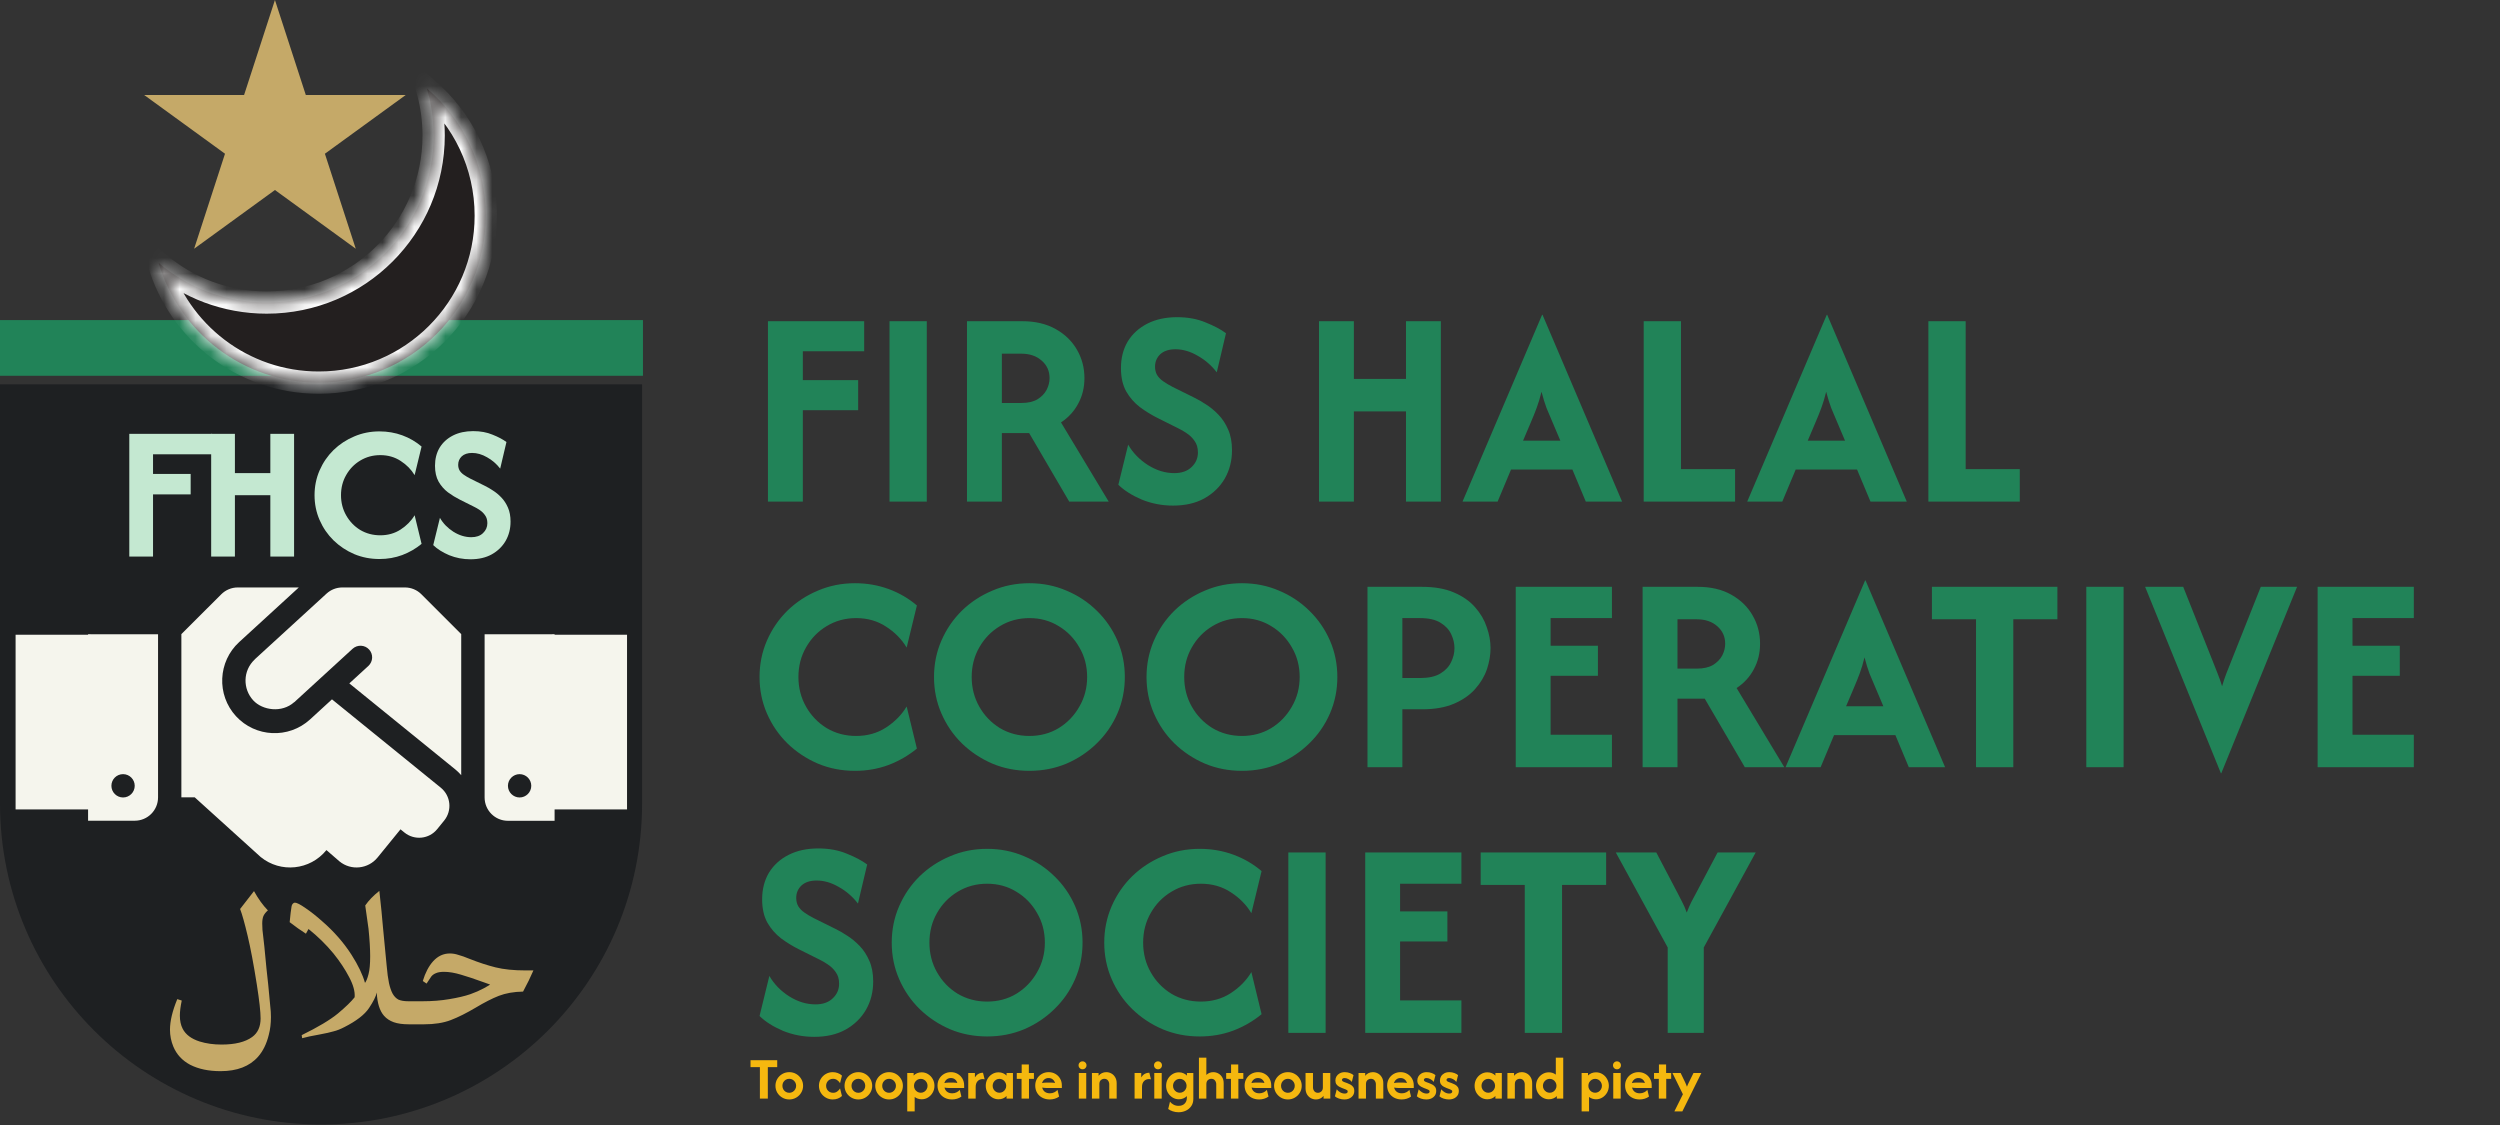 <svg width="160" height="72" viewBox="0 0 160 72" fill="none" xmlns="http://www.w3.org/2000/svg">
  <rect x="0" y="0" width="160" height="72" fill="#333333" stroke="none"/>
  <path
    d="M49.149 32.102V20.557H55.307V22.481H51.382V24.328H54.922V26.252H51.382V32.102H49.149ZM56.929 32.102V20.557H59.315V32.102H56.929ZM61.887 32.102V20.557H65.415C66.253 20.557 66.967 20.724 67.557 21.057C68.156 21.391 68.613 21.835 68.93 22.391C69.246 22.939 69.404 23.541 69.404 24.2C69.404 24.799 69.272 25.342 69.007 25.829C68.75 26.317 68.382 26.718 67.904 27.035L70.957 32.102H68.43L65.864 27.715H64.119V32.102H61.887ZM64.119 25.791H65.364C65.783 25.791 66.125 25.714 66.39 25.56C66.655 25.397 66.852 25.196 66.98 24.957C67.108 24.709 67.172 24.456 67.172 24.2C67.172 23.747 67.006 23.375 66.672 23.084C66.339 22.785 65.903 22.635 65.364 22.635H64.119V25.791ZM75.076 32.358C74.375 32.358 73.708 32.23 73.075 31.974C72.451 31.708 71.951 31.392 71.574 31.024L72.203 28.459C72.502 28.98 72.925 29.416 73.473 29.767C74.02 30.109 74.58 30.28 75.153 30.28C75.624 30.28 75.991 30.152 76.257 29.895C76.53 29.639 76.667 29.327 76.667 28.959C76.667 28.66 76.594 28.412 76.449 28.215C76.312 28.018 76.145 27.856 75.949 27.727C75.76 27.599 75.594 27.501 75.448 27.433L74.089 26.753C73.695 26.556 73.319 26.325 72.96 26.06C72.601 25.786 72.305 25.448 72.075 25.047C71.852 24.645 71.741 24.149 71.741 23.558C71.741 22.909 71.886 22.34 72.177 21.852C72.477 21.365 72.896 20.984 73.434 20.711C73.973 20.437 74.606 20.3 75.333 20.3C76.017 20.3 76.624 20.411 77.154 20.634C77.693 20.848 78.129 21.078 78.463 21.326L77.873 23.828C77.531 23.383 77.12 23.028 76.641 22.763C76.171 22.489 75.701 22.353 75.23 22.353C74.811 22.353 74.486 22.46 74.255 22.673C74.033 22.887 73.922 23.152 73.922 23.469C73.922 23.665 73.965 23.841 74.05 23.995C74.144 24.149 74.277 24.285 74.448 24.405C74.619 24.525 74.82 24.645 75.051 24.764L76.423 25.444C76.654 25.555 76.906 25.701 77.18 25.88C77.454 26.051 77.719 26.27 77.975 26.535C78.232 26.8 78.442 27.12 78.604 27.497C78.766 27.864 78.848 28.305 78.848 28.818C78.848 29.485 78.694 30.088 78.386 30.627C78.078 31.157 77.642 31.58 77.078 31.897C76.522 32.204 75.855 32.358 75.076 32.358ZM84.416 32.102V20.557H86.648V24.251H89.983V20.557H92.215V32.102H89.983V26.329H86.648V32.102H84.416ZM93.602 32.102L98.695 20.146H98.721L103.813 32.102H101.491L100.632 30.049H96.707L95.847 32.102H93.602ZM97.476 28.202H99.862L99.362 27.022C99.225 26.706 99.097 26.402 98.977 26.111C98.866 25.812 98.759 25.466 98.657 25.072C98.562 25.457 98.46 25.799 98.349 26.098C98.237 26.398 98.114 26.706 97.977 27.022L97.476 28.202ZM105.197 32.102V20.557H107.583V30.024H111.046V32.102H105.197ZM111.822 32.102L116.914 20.146H116.94L122.033 32.102H119.711L118.851 30.049H114.926L114.067 32.102H111.822ZM115.696 28.202H118.082L117.581 27.022C117.445 26.706 117.316 26.402 117.197 26.111C117.085 25.812 116.979 25.466 116.876 25.072C116.782 25.457 116.679 25.799 116.568 26.098C116.457 26.398 116.333 26.706 116.196 27.022L115.696 28.202ZM123.416 32.102V20.557H125.802V30.024H129.266V32.102H123.416ZM54.717 49.333C53.87 49.333 53.079 49.179 52.343 48.871C51.608 48.554 50.958 48.123 50.394 47.575C49.838 47.028 49.402 46.391 49.085 45.664C48.769 44.937 48.611 44.159 48.611 43.329C48.611 42.5 48.769 41.722 49.085 40.995C49.402 40.268 49.838 39.631 50.394 39.083C50.958 38.536 51.608 38.108 52.343 37.801C53.079 37.484 53.87 37.326 54.717 37.326C55.478 37.326 56.196 37.45 56.872 37.698C57.547 37.946 58.15 38.297 58.681 38.75L58.026 41.444C57.71 40.913 57.274 40.469 56.718 40.11C56.162 39.742 55.521 39.558 54.794 39.558C54.101 39.558 53.472 39.729 52.908 40.071C52.352 40.405 51.912 40.858 51.587 41.431C51.262 41.995 51.099 42.628 51.099 43.329C51.099 44.022 51.262 44.655 51.587 45.228C51.912 45.801 52.352 46.258 52.908 46.6C53.472 46.934 54.101 47.101 54.794 47.101C55.512 47.101 56.149 46.921 56.705 46.562C57.269 46.194 57.71 45.745 58.026 45.215L58.681 47.909C58.142 48.353 57.535 48.704 56.859 48.961C56.192 49.209 55.478 49.333 54.717 49.333ZM65.883 49.333C65.036 49.333 64.245 49.179 63.51 48.871C62.774 48.554 62.124 48.123 61.56 47.575C61.004 47.028 60.568 46.391 60.252 45.664C59.935 44.937 59.777 44.159 59.777 43.329C59.777 42.5 59.935 41.722 60.252 40.995C60.568 40.268 61.004 39.631 61.56 39.083C62.124 38.536 62.774 38.108 63.51 37.801C64.245 37.484 65.036 37.326 65.883 37.326C66.73 37.326 67.52 37.484 68.256 37.801C68.991 38.108 69.637 38.536 70.193 39.083C70.757 39.631 71.198 40.268 71.514 40.995C71.831 41.722 71.989 42.5 71.989 43.329C71.989 44.159 71.831 44.937 71.514 45.664C71.198 46.391 70.757 47.028 70.193 47.575C69.637 48.123 68.991 48.554 68.256 48.871C67.52 49.179 66.73 49.333 65.883 49.333ZM65.883 47.101C66.576 47.101 67.2 46.934 67.756 46.6C68.312 46.258 68.752 45.801 69.077 45.228C69.41 44.655 69.577 44.022 69.577 43.329C69.577 42.628 69.41 41.995 69.077 41.431C68.752 40.858 68.312 40.405 67.756 40.071C67.2 39.729 66.576 39.558 65.883 39.558C65.19 39.558 64.562 39.729 63.997 40.071C63.441 40.405 63.001 40.858 62.676 41.431C62.351 41.995 62.188 42.628 62.188 43.329C62.188 44.022 62.351 44.655 62.676 45.228C63.001 45.801 63.441 46.258 63.997 46.6C64.562 46.934 65.19 47.101 65.883 47.101ZM79.484 49.333C78.638 49.333 77.847 49.179 77.111 48.871C76.376 48.554 75.726 48.123 75.161 47.575C74.605 47.028 74.169 46.391 73.853 45.664C73.537 44.937 73.378 44.159 73.378 43.329C73.378 42.5 73.537 41.722 73.853 40.995C74.169 40.268 74.605 39.631 75.161 39.083C75.726 38.536 76.376 38.108 77.111 37.801C77.847 37.484 78.638 37.326 79.484 37.326C80.331 37.326 81.122 37.484 81.857 37.801C82.593 38.108 83.239 38.536 83.794 39.083C84.359 39.631 84.799 40.268 85.116 40.995C85.432 41.722 85.59 42.5 85.59 43.329C85.59 44.159 85.432 44.937 85.116 45.664C84.799 46.391 84.359 47.028 83.794 47.575C83.239 48.123 82.593 48.554 81.857 48.871C81.122 49.179 80.331 49.333 79.484 49.333ZM79.484 47.101C80.177 47.101 80.801 46.934 81.357 46.6C81.913 46.258 82.353 45.801 82.678 45.228C83.012 44.655 83.179 44.022 83.179 43.329C83.179 42.628 83.012 41.995 82.678 41.431C82.353 40.858 81.913 40.405 81.357 40.071C80.801 39.729 80.177 39.558 79.484 39.558C78.792 39.558 78.163 39.729 77.599 40.071C77.043 40.405 76.602 40.858 76.277 41.431C75.952 41.995 75.79 42.628 75.79 43.329C75.79 44.022 75.952 44.655 76.277 45.228C76.602 45.801 77.043 46.258 77.599 46.6C78.163 46.934 78.792 47.101 79.484 47.101ZM87.519 49.102V37.557H91.008C91.811 37.557 92.491 37.677 93.047 37.916C93.612 38.156 94.065 38.472 94.407 38.865C94.749 39.25 94.997 39.673 95.151 40.135C95.314 40.589 95.395 41.037 95.395 41.482C95.395 41.918 95.318 42.367 95.164 42.829C95.01 43.282 94.758 43.706 94.407 44.099C94.065 44.484 93.616 44.796 93.06 45.035C92.504 45.275 91.82 45.395 91.008 45.395H89.751V49.102H87.519ZM89.751 43.394H90.879C91.427 43.394 91.859 43.299 92.175 43.111C92.5 42.915 92.731 42.671 92.868 42.38C93.013 42.089 93.086 41.79 93.086 41.482C93.086 41.183 93.017 40.888 92.88 40.597C92.744 40.298 92.513 40.05 92.188 39.853C91.871 39.656 91.435 39.558 90.879 39.558H89.751V43.394ZM97.007 49.102V37.557H103.164V39.558H99.239V41.328H102.266V43.252H99.239V47.024H103.164V49.102H97.007ZM105.127 49.102V37.557H108.655C109.493 37.557 110.207 37.724 110.797 38.057C111.395 38.391 111.853 38.835 112.169 39.391C112.486 39.938 112.644 40.541 112.644 41.2C112.644 41.798 112.511 42.342 112.246 42.829C111.99 43.316 111.622 43.718 111.143 44.035L114.196 49.102H111.669L109.104 44.715H107.359V49.102H105.127ZM107.359 42.791H108.603C109.022 42.791 109.364 42.714 109.629 42.56C109.895 42.397 110.091 42.196 110.22 41.957C110.348 41.709 110.412 41.456 110.412 41.2C110.412 40.747 110.245 40.375 109.912 40.084C109.578 39.785 109.142 39.635 108.603 39.635H107.359V42.791ZM114.275 49.102L119.368 37.146H119.393L124.486 49.102H122.164L121.305 47.049H117.379L116.52 49.102H114.275ZM118.149 45.202H120.535L120.035 44.022C119.898 43.706 119.77 43.402 119.65 43.111C119.539 42.812 119.432 42.466 119.329 42.072C119.235 42.457 119.133 42.799 119.021 43.098C118.91 43.398 118.786 43.706 118.649 44.022L118.149 45.202ZM123.643 39.635V37.557H131.674V39.635H128.851V49.102H126.466V39.635H123.643ZM133.523 49.102V37.557H135.909V49.102H133.523ZM142.137 49.487L137.288 37.557H139.725L141.611 42.303C141.714 42.568 141.816 42.829 141.919 43.086C142.022 43.334 142.12 43.611 142.214 43.919C142.3 43.62 142.389 43.351 142.483 43.111C142.586 42.863 142.693 42.594 142.804 42.303L144.69 37.557H147.012L142.163 49.487H142.137ZM148.328 49.102V37.557H154.485V39.558H150.56V41.328H153.587V43.252H150.56V47.024H154.485V49.102H148.328ZM52.113 66.358C51.411 66.358 50.744 66.23 50.111 65.974C49.487 65.708 48.987 65.392 48.611 65.024L49.239 62.459C49.538 62.98 49.962 63.416 50.509 63.767C51.056 64.109 51.617 64.28 52.19 64.28C52.66 64.28 53.028 64.152 53.293 63.895C53.566 63.639 53.703 63.327 53.703 62.959C53.703 62.66 53.631 62.412 53.485 62.215C53.348 62.018 53.182 61.856 52.985 61.727C52.797 61.599 52.63 61.501 52.485 61.432L51.125 60.753C50.731 60.556 50.355 60.325 49.996 60.06C49.637 59.786 49.342 59.449 49.111 59.047C48.889 58.645 48.777 58.149 48.777 57.559C48.777 56.909 48.923 56.34 49.214 55.852C49.513 55.365 49.932 54.984 50.471 54.711C51.01 54.437 51.642 54.3 52.369 54.3C53.053 54.3 53.66 54.411 54.191 54.634C54.73 54.848 55.166 55.078 55.499 55.327L54.909 57.828C54.567 57.383 54.157 57.028 53.678 56.763C53.207 56.489 52.737 56.353 52.267 56.353C51.847 56.353 51.523 56.46 51.292 56.673C51.069 56.887 50.958 57.152 50.958 57.469C50.958 57.665 51.001 57.841 51.086 57.995C51.181 58.149 51.313 58.285 51.484 58.405C51.655 58.525 51.856 58.645 52.087 58.764L53.46 59.444C53.691 59.555 53.943 59.701 54.216 59.88C54.49 60.051 54.755 60.27 55.012 60.535C55.268 60.8 55.478 61.12 55.64 61.497C55.803 61.864 55.884 62.305 55.884 62.818C55.884 63.485 55.73 64.088 55.422 64.627C55.114 65.157 54.678 65.58 54.114 65.897C53.558 66.204 52.891 66.358 52.113 66.358ZM63.177 66.333C62.33 66.333 61.539 66.179 60.804 65.871C60.068 65.555 59.419 65.123 58.854 64.575C58.298 64.028 57.862 63.391 57.546 62.664C57.229 61.937 57.071 61.159 57.071 60.329C57.071 59.5 57.229 58.722 57.546 57.995C57.862 57.268 58.298 56.631 58.854 56.083C59.419 55.536 60.068 55.108 60.804 54.801C61.539 54.484 62.33 54.326 63.177 54.326C64.024 54.326 64.815 54.484 65.55 54.801C66.286 55.108 66.931 55.536 67.487 56.083C68.052 56.631 68.492 57.268 68.808 57.995C69.125 58.722 69.283 59.5 69.283 60.329C69.283 61.159 69.125 61.937 68.808 62.664C68.492 63.391 68.052 64.028 67.487 64.575C66.931 65.123 66.286 65.555 65.55 65.871C64.815 66.179 64.024 66.333 63.177 66.333ZM63.177 64.101C63.87 64.101 64.494 63.934 65.05 63.6C65.606 63.258 66.046 62.801 66.371 62.228C66.705 61.655 66.871 61.022 66.871 60.329C66.871 59.628 66.705 58.995 66.371 58.431C66.046 57.858 65.606 57.405 65.05 57.071C64.494 56.729 63.87 56.558 63.177 56.558C62.484 56.558 61.856 56.729 61.291 57.071C60.735 57.405 60.295 57.858 59.97 58.431C59.645 58.995 59.483 59.628 59.483 60.329C59.483 61.022 59.645 61.655 59.97 62.228C60.295 62.801 60.735 63.258 61.291 63.6C61.856 63.934 62.484 64.101 63.177 64.101ZM76.778 66.333C75.932 66.333 75.141 66.179 74.405 65.871C73.67 65.555 73.02 65.123 72.456 64.575C71.9 64.028 71.463 63.391 71.147 62.664C70.831 61.937 70.672 61.159 70.672 60.329C70.672 59.5 70.831 58.722 71.147 57.995C71.463 57.268 71.9 56.631 72.456 56.083C73.02 55.536 73.67 55.108 74.405 54.801C75.141 54.484 75.932 54.326 76.778 54.326C77.54 54.326 78.258 54.45 78.933 54.698C79.609 54.946 80.212 55.297 80.742 55.75L80.088 58.444C79.772 57.913 79.335 57.469 78.779 57.11C78.224 56.742 77.582 56.558 76.855 56.558C76.163 56.558 75.534 56.729 74.97 57.071C74.414 57.405 73.973 57.858 73.648 58.431C73.323 58.995 73.161 59.628 73.161 60.329C73.161 61.022 73.323 61.655 73.648 62.228C73.973 62.801 74.414 63.258 74.97 63.6C75.534 63.934 76.163 64.101 76.855 64.101C77.574 64.101 78.211 63.921 78.767 63.562C79.331 63.194 79.772 62.745 80.088 62.215L80.742 64.909C80.203 65.353 79.596 65.704 78.921 65.961C78.254 66.209 77.54 66.333 76.778 66.333ZM82.454 66.102V54.557H84.84V66.102H82.454ZM87.374 66.102V54.557H93.531V56.558H89.606V58.328H92.633V60.252H89.606V64.024H93.531V66.102H87.374ZM94.763 56.635V54.557H102.793V56.635H99.971V66.102H97.585V56.635H94.763ZM106.733 66.102V60.637L103.411 54.557H106.002L107.362 57.148C107.456 57.336 107.554 57.529 107.657 57.725C107.759 57.913 107.858 58.14 107.952 58.405C108.054 58.14 108.153 57.913 108.247 57.725C108.35 57.529 108.452 57.336 108.555 57.148L109.927 54.557H112.365L109.042 60.637V66.102H106.733Z"
    fill="#218358" />
  <path
    d="M0 24.596H41.094V51.421C41.094 62.768 31.895 71.968 20.547 71.968C9.199 71.968 0 62.768 0 51.421V24.596Z"
    fill="#1E2022" />
  <path
    d="M17.145 58.266C17.014 58.376 16.919 58.497 16.858 58.627C16.808 58.748 16.783 58.908 16.783 59.109C16.783 59.28 16.788 59.416 16.798 59.516C16.858 60.068 16.899 60.425 16.919 60.585C16.949 60.927 16.994 61.394 17.054 61.986C17.125 62.579 17.205 63.377 17.295 64.381C17.326 64.622 17.34 64.858 17.34 65.089C17.34 65.501 17.295 65.877 17.205 66.219C17.064 66.801 16.833 67.273 16.512 67.635C15.97 68.247 15.171 68.554 14.117 68.554C13.354 68.554 12.706 68.418 12.174 68.147C11.662 67.876 11.3 67.484 11.089 66.972C10.949 66.631 10.879 66.274 10.879 65.903C10.879 65.35 11.034 64.698 11.346 63.944L11.632 64.035C11.551 64.416 11.511 64.738 11.511 64.999C11.511 65.33 11.572 65.611 11.692 65.842C11.883 66.214 12.244 66.485 12.777 66.656C13.198 66.786 13.665 66.852 14.177 66.852C15.041 66.852 15.694 66.691 16.136 66.37C16.497 66.109 16.678 65.712 16.678 65.18C16.678 64.758 16.597 64.035 16.437 63.011C16.236 61.735 16.04 60.696 15.849 59.893C15.659 59.089 15.498 58.517 15.367 58.175L16.256 57.031C16.527 57.523 16.823 57.934 17.145 58.266ZM26.658 65.556H26.176C25.775 65.556 25.448 65.511 25.197 65.421C24.946 65.33 24.74 65.195 24.58 65.014C24.298 64.693 24.143 64.195 24.113 63.523C24.062 63.764 23.897 64.095 23.616 64.517C23.334 64.939 22.807 65.345 22.034 65.737C21.783 65.867 21.552 65.958 21.341 66.008C21.14 66.068 20.849 66.134 20.468 66.204C19.955 66.294 19.579 66.375 19.338 66.445L19.308 66.249C20.352 65.737 21.125 65.275 21.627 64.863C22.129 64.442 22.486 64.095 22.697 63.824C22.727 63.462 22.611 63.036 22.35 62.544C22.089 62.041 21.753 61.534 21.341 61.022C20.869 60.45 20.337 59.928 19.744 59.456L19.579 59.757C19.247 59.546 18.901 59.3 18.539 59.019L18.6 58.431L18.66 58.01C18.67 57.939 18.695 57.884 18.735 57.844C18.775 57.794 18.821 57.769 18.871 57.769C18.991 57.769 19.217 57.884 19.549 58.115C19.89 58.346 20.247 58.627 20.618 58.959C21.371 59.611 21.999 60.329 22.501 61.113C22.923 61.775 23.209 62.373 23.36 62.905C23.44 62.805 23.515 62.619 23.585 62.348C23.656 62.077 23.691 61.695 23.691 61.203C23.691 60.731 23.656 60.144 23.585 59.441L23.375 57.95C23.596 57.628 23.897 57.317 24.278 57.016L24.414 58.296C24.424 58.437 24.439 58.602 24.459 58.793C24.479 58.984 24.499 59.2 24.519 59.441L24.745 61.791C24.785 62.262 24.836 62.639 24.896 62.92C24.956 63.191 25.032 63.412 25.122 63.583C25.222 63.764 25.348 63.894 25.498 63.975C25.659 64.045 25.87 64.08 26.131 64.08H26.658V65.556ZM34.138 62.107C33.958 62.529 33.737 62.98 33.476 63.462C32.883 63.472 32.366 63.563 31.924 63.734C31.492 63.904 31 64.155 30.448 64.487C29.855 64.838 29.323 65.104 28.851 65.285C28.379 65.466 27.807 65.556 27.134 65.556H26.336C26.115 65.556 25.939 65.486 25.809 65.345C25.668 65.195 25.598 65.019 25.598 64.818C25.598 64.617 25.668 64.447 25.809 64.306C25.949 64.155 26.125 64.08 26.336 64.08H27.059C27.661 64.08 28.229 64.035 28.761 63.944C29.303 63.854 29.75 63.749 30.102 63.628C30.413 63.518 30.699 63.392 30.96 63.252C31.231 63.101 31.367 63.021 31.367 63.011L30.9 62.845C30.378 62.654 29.911 62.498 29.499 62.378C29.097 62.257 28.736 62.197 28.415 62.197C28.194 62.197 28.018 62.227 27.887 62.288C27.767 62.338 27.671 62.408 27.601 62.498C27.541 62.579 27.44 62.729 27.3 62.95L27.059 62.785C27.22 62.252 27.44 61.831 27.722 61.519C28.023 61.188 28.379 61.022 28.791 61.022C28.972 61.022 29.153 61.052 29.333 61.113C29.524 61.163 29.765 61.248 30.056 61.369C30.639 61.6 31.191 61.78 31.713 61.911C32.235 62.041 32.878 62.107 33.641 62.107H34.138Z"
    fill="#C5A968" />
  <g clip-path="url(#clip0_6562_20697)">
    <path
      d="M25.916 37.597H21.909C21.536 37.597 21.177 37.737 20.901 37.989L16.315 42.188C16.311 42.193 16.306 42.202 16.301 42.207C15.527 42.934 15.541 44.096 16.203 44.819C16.796 45.468 18.041 45.64 18.82 44.945C18.825 44.94 18.834 44.94 18.839 44.936L22.567 41.521C22.87 41.246 23.346 41.264 23.621 41.568C23.901 41.871 23.878 42.342 23.574 42.622L22.357 43.737L29.149 49.251C29.285 49.363 29.406 49.484 29.518 49.61V40.583L26.971 38.036C26.695 37.756 26.313 37.597 25.916 37.597ZM31.015 40.593V51.038C31.015 51.864 31.683 52.531 32.508 52.531H35.494V40.593H31.015ZM33.255 51.038C32.844 51.038 32.508 50.702 32.508 50.291C32.508 49.881 32.844 49.545 33.255 49.545C33.665 49.545 34.001 49.881 34.001 50.291C34.001 50.702 33.665 51.038 33.255 51.038ZM5.637 52.526H8.622C9.448 52.526 10.115 51.859 10.115 51.033V40.593H5.637V52.526ZM7.876 49.545C8.287 49.545 8.622 49.881 8.622 50.291C8.622 50.702 8.287 51.038 7.876 51.038C7.465 51.038 7.13 50.702 7.13 50.291C7.13 49.876 7.465 49.545 7.876 49.545ZM28.212 50.413L21.246 44.758L19.847 46.041C18.461 47.306 16.339 47.184 15.102 45.836C13.848 44.465 13.945 42.342 15.308 41.092L19.124 37.597H15.214C14.818 37.597 14.44 37.756 14.16 38.036L11.608 40.583V51.029H12.462L16.684 54.849C17.962 55.89 19.842 55.694 20.883 54.415L20.892 54.406L21.727 55.129C22.469 55.736 23.565 55.619 24.167 54.877L25.632 53.077L25.884 53.282C26.523 53.8 27.465 53.706 27.983 53.062L28.426 52.517C28.949 51.873 28.851 50.935 28.212 50.413Z"
      fill="#F5F5ED" />
  </g>
  <rect x="35.338" y="40.623" width="4.792" height="11.18" fill="#F5F5ED" />
  <rect x="0.998" y="40.623" width="4.792" height="11.18" fill="#F5F5ED" />
  <path
    d="M8.275 35.62V27.766H13.575V29.075H9.794V30.332H12.202V31.641H9.794V35.62H8.275Z"
    fill="#C4E8D1" />
  <path
    d="M13.515 35.62V27.766H15.034V30.279H17.302V27.766H18.821V35.62H17.302V31.693H15.034V35.62H13.515Z"
    fill="#C4E8D1" />
  <path
    d="M24.285 35.777C23.709 35.777 23.171 35.672 22.671 35.463C22.17 35.248 21.728 34.954 21.344 34.581C20.966 34.209 20.669 33.776 20.454 33.281C20.239 32.787 20.131 32.257 20.131 31.693C20.131 31.129 20.239 30.599 20.454 30.105C20.669 29.61 20.966 29.177 21.344 28.805C21.728 28.432 22.17 28.142 22.671 27.932C23.171 27.717 23.709 27.609 24.285 27.609C24.803 27.609 25.291 27.694 25.751 27.862C26.21 28.031 26.62 28.27 26.981 28.578L26.536 30.41C26.321 30.05 26.024 29.747 25.646 29.503C25.268 29.253 24.832 29.128 24.337 29.128C23.866 29.128 23.438 29.244 23.054 29.477C22.676 29.704 22.377 30.012 22.156 30.402C21.934 30.786 21.824 31.216 21.824 31.693C21.824 32.164 21.934 32.595 22.156 32.985C22.377 33.374 22.676 33.686 23.054 33.918C23.438 34.145 23.866 34.259 24.337 34.259C24.826 34.259 25.259 34.136 25.637 33.892C26.021 33.642 26.321 33.337 26.536 32.976L26.981 34.808C26.615 35.111 26.202 35.349 25.742 35.524C25.288 35.693 24.803 35.777 24.285 35.777Z"
    fill="#C4E8D1" />
  <path
    d="M30.109 35.794C29.632 35.794 29.178 35.707 28.748 35.533C28.323 35.352 27.983 35.137 27.727 34.887L28.155 33.142C28.358 33.497 28.646 33.793 29.018 34.032C29.391 34.264 29.772 34.381 30.162 34.381C30.482 34.381 30.732 34.294 30.912 34.119C31.098 33.944 31.191 33.732 31.191 33.482C31.191 33.278 31.142 33.11 31.043 32.976C30.95 32.842 30.837 32.732 30.703 32.644C30.575 32.557 30.461 32.49 30.362 32.444L29.437 31.981C29.17 31.847 28.914 31.69 28.669 31.51C28.425 31.324 28.224 31.094 28.067 30.82C27.916 30.547 27.84 30.21 27.84 29.808C27.84 29.366 27.939 28.979 28.137 28.648C28.341 28.316 28.626 28.057 28.992 27.871C29.359 27.685 29.789 27.592 30.284 27.592C30.749 27.592 31.162 27.667 31.523 27.819C31.89 27.964 32.186 28.121 32.413 28.29L32.012 29.991C31.779 29.689 31.5 29.448 31.174 29.267C30.854 29.081 30.534 28.988 30.214 28.988C29.929 28.988 29.708 29.061 29.551 29.206C29.4 29.352 29.324 29.532 29.324 29.747C29.324 29.881 29.353 30 29.411 30.105C29.475 30.21 29.565 30.303 29.682 30.384C29.798 30.466 29.935 30.547 30.092 30.628L31.026 31.091C31.183 31.167 31.354 31.266 31.54 31.388C31.727 31.504 31.907 31.652 32.081 31.833C32.256 32.013 32.398 32.231 32.509 32.487C32.62 32.737 32.675 33.037 32.675 33.386C32.675 33.84 32.57 34.25 32.361 34.616C32.151 34.977 31.855 35.265 31.471 35.48C31.093 35.69 30.639 35.794 30.109 35.794Z"
    fill="#C4E8D1" />
  <rect y="20.486" width="41.15" height="3.563" fill="#218358" />
  <path
    d="M17.596 0L19.572 6.081H25.965L20.793 9.839L22.769 15.919L17.596 12.161L12.424 15.919L14.4 9.839L9.228 6.081H15.621L17.596 0Z"
    fill="#C5A968" />
  <mask id="path-10-inside-1_6562_20697" fill="white">
    <path fill-rule="evenodd" clip-rule="evenodd"
      d="M17.067 19.363C22.968 19.363 27.752 14.579 27.752 8.677C27.752 7.629 27.601 6.615 27.32 5.658C29.625 7.618 31.088 10.54 31.088 13.803C31.088 19.704 26.305 24.488 20.403 24.488C15.55 24.488 11.453 21.253 10.15 16.823C12.014 18.407 14.429 19.363 17.067 19.363Z" />
  </mask>
  <path fill-rule="evenodd" clip-rule="evenodd"
    d="M17.067 19.363C22.968 19.363 27.752 14.579 27.752 8.677C27.752 7.629 27.601 6.615 27.32 5.658C29.625 7.618 31.088 10.54 31.088 13.803C31.088 19.704 26.305 24.488 20.403 24.488C15.55 24.488 11.453 21.253 10.15 16.823C12.014 18.407 14.429 19.363 17.067 19.363Z"
    fill="#231F1F" />
  <path
    d="M27.32 5.658L27.781 5.115L25.963 3.57L26.636 5.859L27.32 5.658ZM10.15 16.823L10.612 16.279L8.794 14.734L9.467 17.023L10.15 16.823ZM27.04 8.677C27.04 14.185 22.575 18.65 17.067 18.65V20.075C23.362 20.075 28.465 14.972 28.465 8.677H27.04ZM26.636 5.859C26.899 6.752 27.04 7.698 27.04 8.677H28.465C28.465 7.56 28.304 6.479 28.003 5.457L26.636 5.859ZM26.858 6.201C29.012 8.031 30.376 10.757 30.376 13.803H31.801C31.801 10.322 30.239 7.205 27.781 5.115L26.858 6.201ZM30.376 13.803C30.376 19.311 25.911 23.776 20.403 23.776V25.201C26.698 25.201 31.801 20.098 31.801 13.803H30.376ZM20.403 23.776C15.875 23.776 12.05 20.757 10.834 16.622L9.467 17.023C10.856 21.75 15.226 25.201 20.403 25.201V23.776ZM17.067 18.65C14.604 18.65 12.352 17.759 10.612 16.279L9.689 17.365C11.677 19.055 14.254 20.075 17.067 20.075V18.65Z"
    fill="white" mask="url(#path-10-inside-1_6562_20697)" />
  <path
    d="M48.033 68.295V67.853H49.742V68.295H49.141V70.31H48.633V68.295H48.033ZM50.513 70.365C50.351 70.365 50.203 70.326 50.068 70.247C49.933 70.169 49.826 70.064 49.746 69.931C49.668 69.798 49.629 69.651 49.629 69.491C49.629 69.329 49.668 69.183 49.746 69.052C49.826 68.919 49.933 68.813 50.068 68.735C50.203 68.657 50.351 68.618 50.513 68.618C50.677 68.618 50.825 68.657 50.958 68.735C51.093 68.813 51.199 68.919 51.277 69.052C51.358 69.183 51.398 69.329 51.398 69.491C51.398 69.651 51.358 69.798 51.277 69.931C51.199 70.064 51.093 70.169 50.958 70.247C50.825 70.326 50.677 70.365 50.513 70.365ZM50.513 69.939C50.595 69.939 50.669 69.919 50.734 69.879C50.801 69.839 50.854 69.785 50.892 69.718C50.932 69.648 50.953 69.573 50.953 69.491C50.953 69.407 50.932 69.332 50.892 69.264C50.854 69.197 50.801 69.144 50.734 69.103C50.669 69.063 50.595 69.043 50.513 69.043C50.431 69.043 50.356 69.063 50.289 69.103C50.224 69.144 50.171 69.197 50.131 69.264C50.093 69.332 50.074 69.407 50.074 69.491C50.074 69.573 50.093 69.648 50.131 69.718C50.171 69.785 50.224 69.839 50.289 69.879C50.356 69.919 50.431 69.939 50.513 69.939ZM53.296 70.365C53.134 70.365 52.986 70.326 52.851 70.247C52.717 70.169 52.609 70.064 52.529 69.931C52.451 69.798 52.412 69.651 52.412 69.491C52.412 69.329 52.451 69.183 52.529 69.052C52.609 68.919 52.717 68.813 52.851 68.735C52.986 68.657 53.134 68.618 53.296 68.618C53.409 68.618 53.516 68.637 53.616 68.675C53.718 68.711 53.808 68.766 53.886 68.839L53.763 69.322C53.718 69.247 53.657 69.183 53.58 69.128C53.505 69.072 53.417 69.043 53.315 69.043C53.23 69.043 53.153 69.063 53.086 69.103C53.019 69.144 52.966 69.197 52.928 69.264C52.889 69.332 52.87 69.407 52.87 69.491C52.87 69.573 52.889 69.648 52.928 69.718C52.966 69.785 53.019 69.839 53.086 69.879C53.153 69.919 53.23 69.939 53.315 69.939C53.417 69.939 53.505 69.912 53.58 69.857C53.657 69.8 53.718 69.735 53.763 69.66L53.886 70.144C53.808 70.216 53.718 70.272 53.616 70.31C53.516 70.347 53.409 70.365 53.296 70.365ZM54.935 70.365C54.773 70.365 54.625 70.326 54.49 70.247C54.356 70.169 54.248 70.064 54.168 69.931C54.09 69.798 54.051 69.651 54.051 69.491C54.051 69.329 54.09 69.183 54.168 69.052C54.248 68.919 54.356 68.813 54.49 68.735C54.625 68.657 54.773 68.618 54.935 68.618C55.099 68.618 55.248 68.657 55.38 68.735C55.515 68.813 55.621 68.919 55.7 69.052C55.78 69.183 55.82 69.329 55.82 69.491C55.82 69.651 55.78 69.798 55.7 69.931C55.621 70.064 55.515 70.169 55.38 70.247C55.248 70.326 55.099 70.365 54.935 70.365ZM54.935 69.939C55.017 69.939 55.091 69.919 55.157 69.879C55.224 69.839 55.277 69.785 55.315 69.718C55.355 69.648 55.375 69.573 55.375 69.491C55.375 69.407 55.355 69.332 55.315 69.264C55.277 69.197 55.224 69.144 55.157 69.103C55.091 69.063 55.017 69.043 54.935 69.043C54.853 69.043 54.779 69.063 54.712 69.103C54.646 69.144 54.593 69.197 54.553 69.264C54.515 69.332 54.496 69.407 54.496 69.491C54.496 69.573 54.515 69.648 54.553 69.718C54.593 69.785 54.646 69.839 54.712 69.879C54.779 69.919 54.853 69.939 54.935 69.939ZM56.901 70.365C56.739 70.365 56.591 70.326 56.456 70.247C56.321 70.169 56.214 70.064 56.134 69.931C56.056 69.798 56.016 69.651 56.016 69.491C56.016 69.329 56.056 69.183 56.134 69.052C56.214 68.919 56.321 68.813 56.456 68.735C56.591 68.657 56.739 68.618 56.901 68.618C57.065 68.618 57.213 68.657 57.346 68.735C57.48 68.813 57.587 68.919 57.665 69.052C57.745 69.183 57.785 69.329 57.785 69.491C57.785 69.651 57.745 69.798 57.665 69.931C57.587 70.064 57.48 70.169 57.346 70.247C57.213 70.326 57.065 70.365 56.901 70.365ZM56.901 69.939C56.983 69.939 57.056 69.919 57.122 69.879C57.189 69.839 57.242 69.785 57.28 69.718C57.32 69.648 57.34 69.573 57.34 69.491C57.34 69.407 57.32 69.332 57.28 69.264C57.242 69.197 57.189 69.144 57.122 69.103C57.056 69.063 56.983 69.043 56.901 69.043C56.819 69.043 56.744 69.063 56.677 69.103C56.611 69.144 56.559 69.197 56.519 69.264C56.48 69.332 56.461 69.407 56.461 69.491C56.461 69.573 56.48 69.648 56.519 69.718C56.559 69.785 56.611 69.839 56.677 69.879C56.744 69.919 56.819 69.939 56.901 69.939ZM58.064 71.129V68.672H58.473V68.833C58.537 68.769 58.612 68.719 58.697 68.683C58.785 68.647 58.88 68.629 58.984 68.629C59.137 68.629 59.275 68.668 59.399 68.746C59.522 68.822 59.621 68.926 59.694 69.057C59.768 69.188 59.805 69.333 59.805 69.491C59.805 69.649 59.768 69.794 59.694 69.925C59.621 70.054 59.522 70.158 59.399 70.236C59.275 70.315 59.137 70.354 58.984 70.354C58.896 70.354 58.815 70.34 58.741 70.313C58.666 70.287 58.599 70.252 58.539 70.206V71.129H58.064ZM58.929 69.936C59.009 69.936 59.082 69.916 59.148 69.876C59.213 69.836 59.265 69.782 59.303 69.715C59.343 69.648 59.363 69.573 59.363 69.491C59.363 69.409 59.343 69.335 59.303 69.267C59.265 69.2 59.213 69.146 59.148 69.106C59.082 69.066 59.009 69.046 58.929 69.046C58.849 69.046 58.776 69.066 58.711 69.106C58.645 69.146 58.593 69.2 58.552 69.267C58.514 69.335 58.495 69.409 58.495 69.491C58.495 69.573 58.514 69.648 58.552 69.715C58.593 69.782 58.645 69.836 58.711 69.876C58.776 69.916 58.849 69.936 58.929 69.936ZM60.932 70.365C60.748 70.365 60.586 70.326 60.446 70.25C60.306 70.174 60.197 70.069 60.118 69.936C60.04 69.801 60.001 69.648 60.001 69.475C60.001 69.309 60.039 69.163 60.116 69.035C60.192 68.906 60.295 68.804 60.424 68.73C60.555 68.655 60.7 68.618 60.858 68.618C61.02 68.618 61.165 68.655 61.292 68.73C61.42 68.802 61.52 68.902 61.593 69.03C61.667 69.157 61.705 69.302 61.705 69.464V69.63H60.705C60.66 69.63 60.616 69.628 60.574 69.622C60.532 69.617 60.491 69.61 60.449 69.603C60.471 69.712 60.524 69.801 60.61 69.871C60.697 69.938 60.808 69.972 60.943 69.972C61.047 69.972 61.139 69.951 61.221 69.909C61.305 69.867 61.373 69.815 61.426 69.753L61.53 70.179C61.448 70.241 61.355 70.287 61.251 70.318C61.15 70.349 61.043 70.365 60.932 70.365ZM60.438 69.316C60.529 69.296 60.618 69.286 60.705 69.286H60.995C61.046 69.286 61.094 69.288 61.139 69.292C61.185 69.296 61.228 69.302 61.268 69.311C61.24 69.213 61.19 69.135 61.118 69.079C61.047 69.022 60.958 68.994 60.853 68.994C60.753 68.994 60.665 69.023 60.591 69.082C60.518 69.138 60.467 69.216 60.438 69.316ZM61.968 70.31V68.672H62.394V68.953C62.45 68.859 62.521 68.786 62.607 68.735C62.694 68.682 62.796 68.656 62.912 68.656L63.016 69.076C62.982 69.065 62.943 69.06 62.899 69.06C62.762 69.06 62.652 69.104 62.569 69.194C62.485 69.281 62.443 69.406 62.443 69.57V70.31H61.968ZM63.907 70.354C63.755 70.354 63.618 70.315 63.494 70.236C63.371 70.158 63.271 70.054 63.197 69.925C63.124 69.794 63.088 69.649 63.088 69.491C63.088 69.333 63.124 69.188 63.197 69.057C63.271 68.926 63.371 68.822 63.494 68.746C63.618 68.668 63.755 68.629 63.907 68.629C64.012 68.629 64.109 68.648 64.196 68.686C64.283 68.722 64.358 68.773 64.42 68.839V68.672H64.829V70.31H64.42V70.144C64.358 70.209 64.283 70.261 64.196 70.299C64.109 70.335 64.012 70.354 63.907 70.354ZM63.964 69.936C64.044 69.936 64.117 69.916 64.182 69.876C64.248 69.836 64.3 69.782 64.338 69.715C64.378 69.648 64.398 69.573 64.398 69.491C64.398 69.409 64.378 69.335 64.338 69.267C64.3 69.2 64.248 69.146 64.182 69.106C64.117 69.066 64.044 69.046 63.964 69.046C63.884 69.046 63.811 69.066 63.745 69.106C63.68 69.146 63.627 69.2 63.587 69.267C63.549 69.335 63.53 69.409 63.53 69.491C63.53 69.573 63.549 69.648 63.587 69.715C63.627 69.782 63.68 69.836 63.745 69.876C63.811 69.916 63.884 69.936 63.964 69.936ZM65.38 70.31V69.049H65.074V68.672H65.388V68.126H65.847V68.672H66.171V69.049H65.855V70.31H65.38ZM67.186 70.365C67.002 70.365 66.84 70.326 66.7 70.25C66.559 70.174 66.45 70.069 66.372 69.936C66.294 69.801 66.255 69.648 66.255 69.475C66.255 69.309 66.293 69.163 66.369 69.035C66.446 68.906 66.549 68.804 66.678 68.73C66.809 68.655 66.954 68.618 67.112 68.618C67.274 68.618 67.418 68.655 67.546 68.73C67.673 68.802 67.773 68.902 67.846 69.03C67.921 69.157 67.958 69.302 67.958 69.464V69.63H66.959C66.913 69.63 66.87 69.628 66.828 69.622C66.786 69.617 66.744 69.61 66.702 69.603C66.724 69.712 66.778 69.801 66.863 69.871C66.951 69.938 67.062 69.972 67.196 69.972C67.3 69.972 67.393 69.951 67.475 69.909C67.559 69.867 67.627 69.815 67.68 69.753L67.783 70.179C67.701 70.241 67.609 70.287 67.505 70.318C67.403 70.349 67.296 70.365 67.186 70.365ZM66.691 69.316C66.782 69.296 66.872 69.286 66.959 69.286H67.248C67.299 69.286 67.347 69.288 67.393 69.292C67.439 69.296 67.481 69.302 67.521 69.311C67.494 69.213 67.444 69.135 67.371 69.079C67.3 69.022 67.212 68.994 67.106 68.994C67.006 68.994 66.919 69.023 66.844 69.082C66.772 69.138 66.721 69.216 66.691 69.316ZM69.044 70.31V68.672H69.519V70.31H69.044ZM69.282 68.435C69.211 68.435 69.151 68.41 69.102 68.361C69.053 68.312 69.028 68.252 69.028 68.181C69.028 68.108 69.053 68.048 69.102 68.001C69.151 67.951 69.211 67.927 69.282 67.927C69.355 67.927 69.415 67.951 69.462 68.001C69.511 68.048 69.536 68.108 69.536 68.181C69.536 68.252 69.511 68.312 69.462 68.361C69.415 68.41 69.355 68.435 69.282 68.435ZM69.884 70.31V68.672H70.309V68.852C70.368 68.776 70.44 68.718 70.525 68.678C70.611 68.638 70.703 68.618 70.801 68.618C70.917 68.618 71.026 68.646 71.126 68.702C71.228 68.757 71.309 68.838 71.371 68.945C71.435 69.051 71.467 69.179 71.467 69.33V70.31H70.992V69.393C70.992 69.302 70.965 69.221 70.91 69.15C70.855 69.079 70.777 69.043 70.675 69.043C70.593 69.043 70.52 69.072 70.454 69.128C70.391 69.183 70.359 69.269 70.359 69.387V70.31H69.884ZM72.613 70.31V68.672H73.039V68.953C73.095 68.859 73.166 68.786 73.252 68.735C73.339 68.682 73.441 68.656 73.558 68.656L73.661 69.076C73.627 69.065 73.588 69.06 73.544 69.06C73.407 69.06 73.297 69.104 73.214 69.194C73.13 69.281 73.088 69.406 73.088 69.57V70.31H72.613ZM73.874 70.31V68.672H74.349V70.31H73.874ZM74.111 68.435C74.04 68.435 73.98 68.41 73.931 68.361C73.882 68.312 73.857 68.252 73.857 68.181C73.857 68.108 73.882 68.048 73.931 68.001C73.98 67.951 74.04 67.927 74.111 67.927C74.184 67.927 74.244 67.951 74.291 68.001C74.341 68.048 74.365 68.108 74.365 68.181C74.365 68.252 74.341 68.312 74.291 68.361C74.244 68.41 74.184 68.435 74.111 68.435ZM75.428 71.184C75.301 71.184 75.179 71.165 75.062 71.126C74.948 71.09 74.849 71.04 74.765 70.976L74.879 70.507C74.938 70.585 75.014 70.649 75.109 70.698C75.203 70.749 75.31 70.774 75.428 70.774C75.596 70.774 75.726 70.726 75.819 70.629C75.911 70.535 75.958 70.413 75.958 70.264V70.149C75.896 70.213 75.821 70.263 75.734 70.299C75.648 70.335 75.554 70.354 75.45 70.354C75.299 70.354 75.162 70.315 75.038 70.236C74.914 70.158 74.815 70.054 74.74 69.925C74.667 69.794 74.631 69.649 74.631 69.491C74.631 69.333 74.667 69.188 74.74 69.057C74.815 68.926 74.914 68.822 75.038 68.746C75.162 68.668 75.299 68.629 75.45 68.629C75.555 68.629 75.652 68.648 75.739 68.686C75.827 68.722 75.901 68.773 75.963 68.839V68.672H76.373V70.332C76.373 70.51 76.329 70.663 76.242 70.79C76.154 70.918 76.039 71.015 75.895 71.083C75.751 71.15 75.596 71.184 75.428 71.184ZM75.507 69.936C75.587 69.936 75.66 69.916 75.726 69.876C75.791 69.836 75.843 69.782 75.881 69.715C75.921 69.648 75.941 69.573 75.941 69.491C75.941 69.409 75.921 69.335 75.881 69.267C75.843 69.2 75.791 69.146 75.726 69.106C75.66 69.066 75.587 69.046 75.507 69.046C75.427 69.046 75.354 69.066 75.289 69.106C75.223 69.146 75.171 69.2 75.13 69.267C75.092 69.335 75.073 69.409 75.073 69.491C75.073 69.573 75.092 69.648 75.13 69.715C75.171 69.782 75.223 69.836 75.289 69.876C75.354 69.916 75.427 69.936 75.507 69.936ZM76.732 70.31V67.689H77.207V68.795C77.265 68.737 77.332 68.693 77.406 68.664C77.483 68.633 77.564 68.618 77.649 68.618C77.766 68.618 77.874 68.646 77.974 68.702C78.076 68.757 78.158 68.838 78.22 68.945C78.284 69.051 78.315 69.179 78.315 69.33V70.31H77.84V69.393C77.84 69.302 77.813 69.221 77.758 69.15C77.704 69.079 77.626 69.043 77.524 69.043C77.442 69.043 77.368 69.072 77.303 69.128C77.239 69.183 77.207 69.269 77.207 69.387V70.31H76.732ZM78.781 70.31V69.049H78.475V68.672H78.789V68.126H79.248V68.672H79.573V69.049H79.256V70.31H78.781ZM80.587 70.365C80.403 70.365 80.241 70.326 80.101 70.25C79.961 70.174 79.852 70.069 79.773 69.936C79.695 69.801 79.656 69.648 79.656 69.475C79.656 69.309 79.694 69.163 79.771 69.035C79.847 68.906 79.95 68.804 80.079 68.73C80.21 68.655 80.355 68.618 80.513 68.618C80.675 68.618 80.82 68.655 80.947 68.73C81.075 68.802 81.175 68.902 81.248 69.03C81.322 69.157 81.359 69.302 81.359 69.464V69.63H80.36C80.315 69.63 80.271 69.628 80.229 69.622C80.188 69.617 80.146 69.61 80.104 69.603C80.126 69.712 80.179 69.801 80.265 69.871C80.352 69.938 80.463 69.972 80.598 69.972C80.702 69.972 80.794 69.951 80.876 69.909C80.96 69.867 81.028 69.815 81.081 69.753L81.185 70.179C81.103 70.241 81.01 70.287 80.906 70.318C80.804 70.349 80.698 70.365 80.587 70.365ZM80.093 69.316C80.184 69.296 80.273 69.286 80.36 69.286H80.65C80.701 69.286 80.749 69.288 80.794 69.292C80.84 69.296 80.883 69.302 80.923 69.311C80.895 69.213 80.845 69.135 80.773 69.079C80.702 69.022 80.613 68.994 80.508 68.994C80.408 68.994 80.32 69.023 80.246 69.082C80.173 69.138 80.122 69.216 80.093 69.316ZM82.425 70.365C82.263 70.365 82.115 70.326 81.98 70.247C81.846 70.169 81.738 70.064 81.658 69.931C81.58 69.798 81.541 69.651 81.541 69.491C81.541 69.329 81.58 69.183 81.658 69.052C81.738 68.919 81.846 68.813 81.98 68.735C82.115 68.657 82.263 68.618 82.425 68.618C82.589 68.618 82.737 68.657 82.87 68.735C83.005 68.813 83.112 68.919 83.19 69.052C83.27 69.183 83.31 69.329 83.31 69.491C83.31 69.651 83.27 69.798 83.19 69.931C83.112 70.064 83.005 70.169 82.87 70.247C82.737 70.326 82.589 70.365 82.425 70.365ZM82.425 69.939C82.507 69.939 82.581 69.919 82.647 69.879C82.714 69.839 82.767 69.785 82.805 69.718C82.845 69.648 82.865 69.573 82.865 69.491C82.865 69.407 82.845 69.332 82.805 69.264C82.767 69.197 82.714 69.144 82.647 69.103C82.581 69.063 82.507 69.043 82.425 69.043C82.344 69.043 82.269 69.063 82.201 69.103C82.136 69.144 82.083 69.197 82.043 69.264C82.005 69.332 81.986 69.407 81.986 69.491C81.986 69.573 82.005 69.648 82.043 69.718C82.083 69.785 82.136 69.839 82.201 69.879C82.269 69.919 82.344 69.939 82.425 69.939ZM84.222 70.365C84.107 70.365 83.999 70.337 83.897 70.283C83.795 70.226 83.712 70.145 83.648 70.04C83.587 69.932 83.555 69.803 83.555 69.652V68.672H84.031V69.589C84.031 69.68 84.058 69.761 84.112 69.832C84.169 69.903 84.247 69.939 84.347 69.939C84.429 69.939 84.502 69.91 84.566 69.851C84.631 69.791 84.664 69.706 84.664 69.595V68.672H85.139V70.31H84.707V70.138C84.649 70.211 84.577 70.267 84.492 70.307C84.408 70.346 84.318 70.365 84.222 70.365ZM86.038 70.365C85.927 70.365 85.814 70.347 85.699 70.31C85.587 70.274 85.498 70.225 85.434 70.163L85.552 69.715C85.605 69.788 85.677 69.851 85.77 69.906C85.865 69.961 85.962 69.988 86.062 69.988C86.13 69.988 86.178 69.975 86.207 69.95C86.238 69.924 86.254 69.893 86.254 69.857C86.254 69.815 86.238 69.785 86.207 69.767C86.176 69.747 86.144 69.73 86.112 69.718L85.882 69.63C85.831 69.61 85.773 69.583 85.707 69.548C85.642 69.514 85.585 69.465 85.535 69.401C85.488 69.337 85.465 69.254 85.465 69.15C85.465 69.055 85.488 68.968 85.535 68.888C85.583 68.808 85.651 68.743 85.74 68.694C85.831 68.643 85.941 68.618 86.068 68.618C86.186 68.618 86.296 68.638 86.398 68.678C86.502 68.718 86.577 68.762 86.625 68.811L86.516 69.243C86.454 69.163 86.38 69.102 86.294 69.06C86.211 69.016 86.131 68.994 86.054 68.994C85.996 68.994 85.953 69.006 85.926 69.03C85.899 69.053 85.885 69.081 85.885 69.112C85.885 69.135 85.894 69.159 85.912 69.183C85.932 69.204 85.965 69.225 86.01 69.243L86.224 69.322C86.285 69.344 86.351 69.373 86.42 69.409C86.491 69.446 86.551 69.497 86.6 69.562C86.649 69.626 86.674 69.714 86.674 69.827C86.674 69.985 86.615 70.114 86.496 70.215C86.38 70.315 86.227 70.365 86.038 70.365ZM86.947 70.31V68.672H87.373V68.852C87.431 68.776 87.503 68.718 87.589 68.678C87.674 68.638 87.766 68.618 87.865 68.618C87.981 68.618 88.089 68.646 88.189 68.702C88.291 68.757 88.373 68.838 88.435 68.945C88.499 69.051 88.531 69.179 88.531 69.33V70.31H88.056V69.393C88.056 69.302 88.028 69.221 87.974 69.15C87.919 69.079 87.841 69.043 87.739 69.043C87.657 69.043 87.583 69.072 87.518 69.128C87.454 69.183 87.422 69.269 87.422 69.387V70.31H86.947ZM89.708 70.365C89.524 70.365 89.362 70.326 89.222 70.25C89.082 70.174 88.973 70.069 88.894 69.936C88.816 69.801 88.777 69.648 88.777 69.475C88.777 69.309 88.815 69.163 88.892 69.035C88.968 68.906 89.071 68.804 89.2 68.73C89.331 68.655 89.476 68.618 89.634 68.618C89.796 68.618 89.941 68.655 90.068 68.73C90.196 68.802 90.296 68.902 90.369 69.03C90.443 69.157 90.481 69.302 90.481 69.464V69.63H89.481C89.436 69.63 89.392 69.628 89.35 69.622C89.309 69.617 89.267 69.61 89.225 69.603C89.247 69.712 89.3 69.801 89.386 69.871C89.473 69.938 89.584 69.972 89.719 69.972C89.823 69.972 89.915 69.951 89.997 69.909C90.081 69.867 90.149 69.815 90.202 69.753L90.306 70.179C90.224 70.241 90.131 70.287 90.027 70.318C89.925 70.349 89.819 70.365 89.708 70.365ZM89.214 69.316C89.305 69.296 89.394 69.286 89.481 69.286H89.771C89.822 69.286 89.87 69.288 89.915 69.292C89.961 69.296 90.004 69.302 90.044 69.311C90.016 69.213 89.966 69.135 89.894 69.079C89.823 69.022 89.734 68.994 89.629 68.994C89.529 68.994 89.441 69.023 89.367 69.082C89.294 69.138 89.243 69.216 89.214 69.316ZM91.282 70.365C91.171 70.365 91.058 70.347 90.943 70.31C90.83 70.274 90.742 70.225 90.678 70.163L90.796 69.715C90.849 69.788 90.921 69.851 91.014 69.906C91.109 69.961 91.206 69.988 91.306 69.988C91.374 69.988 91.422 69.975 91.451 69.95C91.482 69.924 91.497 69.893 91.497 69.857C91.497 69.815 91.482 69.785 91.451 69.767C91.42 69.747 91.388 69.73 91.355 69.718L91.126 69.63C91.075 69.61 91.017 69.583 90.951 69.548C90.886 69.514 90.829 69.465 90.779 69.401C90.732 69.337 90.708 69.254 90.708 69.15C90.708 69.055 90.732 68.968 90.779 68.888C90.827 68.808 90.895 68.743 90.984 68.694C91.075 68.643 91.184 68.618 91.312 68.618C91.43 68.618 91.54 68.638 91.642 68.678C91.746 68.718 91.821 68.762 91.869 68.811L91.759 69.243C91.698 69.163 91.624 69.102 91.538 69.06C91.455 69.016 91.374 68.994 91.298 68.994C91.24 68.994 91.197 69.006 91.17 69.03C91.142 69.053 91.129 69.081 91.129 69.112C91.129 69.135 91.138 69.159 91.156 69.183C91.176 69.204 91.209 69.225 91.254 69.243L91.467 69.322C91.529 69.344 91.595 69.373 91.664 69.409C91.735 69.446 91.795 69.497 91.844 69.562C91.893 69.626 91.918 69.714 91.918 69.827C91.918 69.985 91.859 70.114 91.74 70.215C91.624 70.315 91.471 70.365 91.282 70.365ZM92.729 70.365C92.618 70.365 92.505 70.347 92.39 70.31C92.278 70.274 92.189 70.225 92.126 70.163L92.243 69.715C92.296 69.788 92.369 69.851 92.461 69.906C92.556 69.961 92.653 69.988 92.754 69.988C92.821 69.988 92.869 69.975 92.898 69.95C92.929 69.924 92.945 69.893 92.945 69.857C92.945 69.815 92.929 69.785 92.898 69.767C92.867 69.747 92.835 69.73 92.803 69.718L92.573 69.63C92.522 69.61 92.464 69.583 92.399 69.548C92.333 69.514 92.276 69.465 92.227 69.401C92.179 69.337 92.156 69.254 92.156 69.15C92.156 69.055 92.179 68.968 92.227 68.888C92.274 68.808 92.342 68.743 92.431 68.694C92.522 68.643 92.632 68.618 92.759 68.618C92.877 68.618 92.987 68.638 93.089 68.678C93.193 68.718 93.269 68.762 93.316 68.811L93.207 69.243C93.145 69.163 93.071 69.102 92.986 69.06C92.902 69.016 92.822 68.994 92.745 68.994C92.687 68.994 92.644 69.006 92.617 69.03C92.59 69.053 92.576 69.081 92.576 69.112C92.576 69.135 92.585 69.159 92.603 69.183C92.623 69.204 92.656 69.225 92.702 69.243L92.915 69.322C92.977 69.344 93.042 69.373 93.111 69.409C93.182 69.446 93.242 69.497 93.291 69.562C93.34 69.626 93.365 69.714 93.365 69.827C93.365 69.985 93.306 70.114 93.188 70.215C93.071 70.315 92.918 70.365 92.729 70.365ZM95.193 70.354C95.042 70.354 94.905 70.315 94.781 70.236C94.657 70.158 94.558 70.054 94.483 69.925C94.411 69.794 94.374 69.649 94.374 69.491C94.374 69.333 94.411 69.188 94.483 69.057C94.558 68.926 94.657 68.822 94.781 68.746C94.905 68.668 95.042 68.629 95.193 68.629C95.299 68.629 95.395 68.648 95.483 68.686C95.57 68.722 95.644 68.773 95.706 68.839V68.672H96.116V70.31H95.706V70.144C95.644 70.209 95.57 70.261 95.483 70.299C95.395 70.335 95.299 70.354 95.193 70.354ZM95.251 69.936C95.331 69.936 95.403 69.916 95.469 69.876C95.534 69.836 95.586 69.782 95.624 69.715C95.665 69.648 95.684 69.573 95.684 69.491C95.684 69.409 95.665 69.335 95.624 69.267C95.586 69.2 95.534 69.146 95.469 69.106C95.403 69.066 95.331 69.046 95.251 69.046C95.17 69.046 95.098 69.066 95.032 69.106C94.967 69.146 94.914 69.2 94.874 69.267C94.835 69.335 94.816 69.409 94.816 69.491C94.816 69.573 94.835 69.648 94.874 69.715C94.914 69.782 94.967 69.836 95.032 69.876C95.098 69.916 95.17 69.936 95.251 69.936ZM96.475 70.31V68.672H96.901V68.852C96.959 68.776 97.031 68.718 97.117 68.678C97.202 68.638 97.294 68.618 97.392 68.618C97.509 68.618 97.617 68.646 97.717 68.702C97.819 68.757 97.901 68.838 97.963 68.945C98.027 69.051 98.059 69.179 98.059 69.33V70.31H97.584V69.393C97.584 69.302 97.556 69.221 97.502 69.15C97.447 69.079 97.369 69.043 97.267 69.043C97.185 69.043 97.111 69.072 97.046 69.128C96.982 69.183 96.95 69.269 96.95 69.387V70.31H96.475ZM99.127 70.354C98.974 70.354 98.836 70.315 98.712 70.236C98.588 70.158 98.489 70.054 98.414 69.925C98.342 69.794 98.305 69.649 98.305 69.491C98.305 69.333 98.342 69.188 98.414 69.057C98.489 68.926 98.588 68.822 98.712 68.746C98.836 68.668 98.974 68.629 99.127 68.629C99.214 68.629 99.295 68.641 99.37 68.667C99.444 68.692 99.512 68.729 99.572 68.776V67.689H100.047V70.31H99.637V70.149C99.576 70.213 99.501 70.263 99.413 70.299C99.326 70.335 99.231 70.354 99.127 70.354ZM99.181 69.936C99.261 69.936 99.334 69.916 99.4 69.876C99.465 69.836 99.517 69.782 99.555 69.715C99.596 69.648 99.615 69.573 99.615 69.491C99.615 69.409 99.596 69.335 99.555 69.267C99.517 69.2 99.465 69.146 99.4 69.106C99.334 69.066 99.261 69.046 99.181 69.046C99.101 69.046 99.029 69.066 98.963 69.106C98.898 69.146 98.845 69.2 98.805 69.267C98.766 69.335 98.747 69.409 98.747 69.491C98.747 69.573 98.766 69.648 98.805 69.715C98.845 69.782 98.898 69.836 98.963 69.876C99.029 69.916 99.101 69.936 99.181 69.936ZM101.224 71.129V68.672H101.633V68.833C101.697 68.769 101.772 68.719 101.857 68.683C101.945 68.647 102.04 68.629 102.144 68.629C102.297 68.629 102.435 68.668 102.559 68.746C102.683 68.822 102.781 68.926 102.854 69.057C102.928 69.188 102.966 69.333 102.966 69.491C102.966 69.649 102.928 69.794 102.854 69.925C102.781 70.054 102.683 70.158 102.559 70.236C102.435 70.315 102.297 70.354 102.144 70.354C102.057 70.354 101.976 70.34 101.901 70.313C101.826 70.287 101.759 70.252 101.699 70.206V71.129H101.224ZM102.089 69.936C102.169 69.936 102.242 69.916 102.308 69.876C102.373 69.836 102.425 69.782 102.463 69.715C102.503 69.648 102.523 69.573 102.523 69.491C102.523 69.409 102.503 69.335 102.463 69.267C102.425 69.2 102.373 69.146 102.308 69.106C102.242 69.066 102.169 69.046 102.089 69.046C102.009 69.046 101.936 69.066 101.871 69.106C101.805 69.146 101.753 69.2 101.713 69.267C101.674 69.335 101.655 69.409 101.655 69.491C101.655 69.573 101.674 69.648 101.713 69.715C101.753 69.782 101.805 69.836 101.871 69.876C101.936 69.916 102.009 69.936 102.089 69.936ZM103.249 70.31V68.672H103.724V70.31H103.249ZM103.486 68.435C103.415 68.435 103.355 68.41 103.306 68.361C103.257 68.312 103.232 68.252 103.232 68.181C103.232 68.108 103.257 68.048 103.306 68.001C103.355 67.951 103.415 67.927 103.486 67.927C103.559 67.927 103.619 67.951 103.666 68.001C103.715 68.048 103.74 68.108 103.74 68.181C103.74 68.252 103.715 68.312 103.666 68.361C103.619 68.41 103.559 68.435 103.486 68.435ZM104.937 70.365C104.753 70.365 104.591 70.326 104.451 70.25C104.311 70.174 104.202 70.069 104.123 69.936C104.045 69.801 104.006 69.648 104.006 69.475C104.006 69.309 104.044 69.163 104.121 69.035C104.197 68.906 104.3 68.804 104.429 68.73C104.56 68.655 104.705 68.618 104.863 68.618C105.025 68.618 105.17 68.655 105.297 68.73C105.424 68.802 105.525 68.902 105.597 69.03C105.672 69.157 105.709 69.302 105.709 69.464V69.63H104.71C104.665 69.63 104.621 69.628 104.579 69.622C104.537 69.617 104.495 69.61 104.454 69.603C104.475 69.712 104.529 69.801 104.615 69.871C104.702 69.938 104.813 69.972 104.948 69.972C105.051 69.972 105.144 69.951 105.226 69.909C105.31 69.867 105.378 69.815 105.431 69.753L105.535 70.179C105.453 70.241 105.36 70.287 105.256 70.318C105.154 70.349 105.048 70.365 104.937 70.365ZM104.443 69.316C104.534 69.296 104.623 69.286 104.71 69.286H105C105.05 69.286 105.099 69.288 105.144 69.292C105.19 69.296 105.232 69.302 105.273 69.311C105.245 69.213 105.195 69.135 105.122 69.079C105.051 69.022 104.963 68.994 104.858 68.994C104.757 68.994 104.67 69.023 104.596 69.082C104.523 69.138 104.472 69.216 104.443 69.316ZM106.164 70.31V69.049H105.858V68.672H106.172V68.126H106.631V68.672H106.955V69.049H106.639V70.31H106.164ZM107.16 71.129L107.706 70.032L107.037 68.672H107.561L107.851 69.273C107.876 69.327 107.898 69.377 107.916 69.423C107.936 69.466 107.953 69.509 107.965 69.551C107.98 69.509 107.997 69.466 108.017 69.423C108.037 69.377 108.061 69.327 108.088 69.273L108.383 68.672H108.888L107.671 71.129H107.16Z"
    fill="#F5B80F" />
  <defs>
    <clipPath id="clip0_6562_20697">
      <rect width="29.857" height="23.886" fill="white" transform="translate(5.637 34.612)" />
    </clipPath>
  </defs>
</svg>